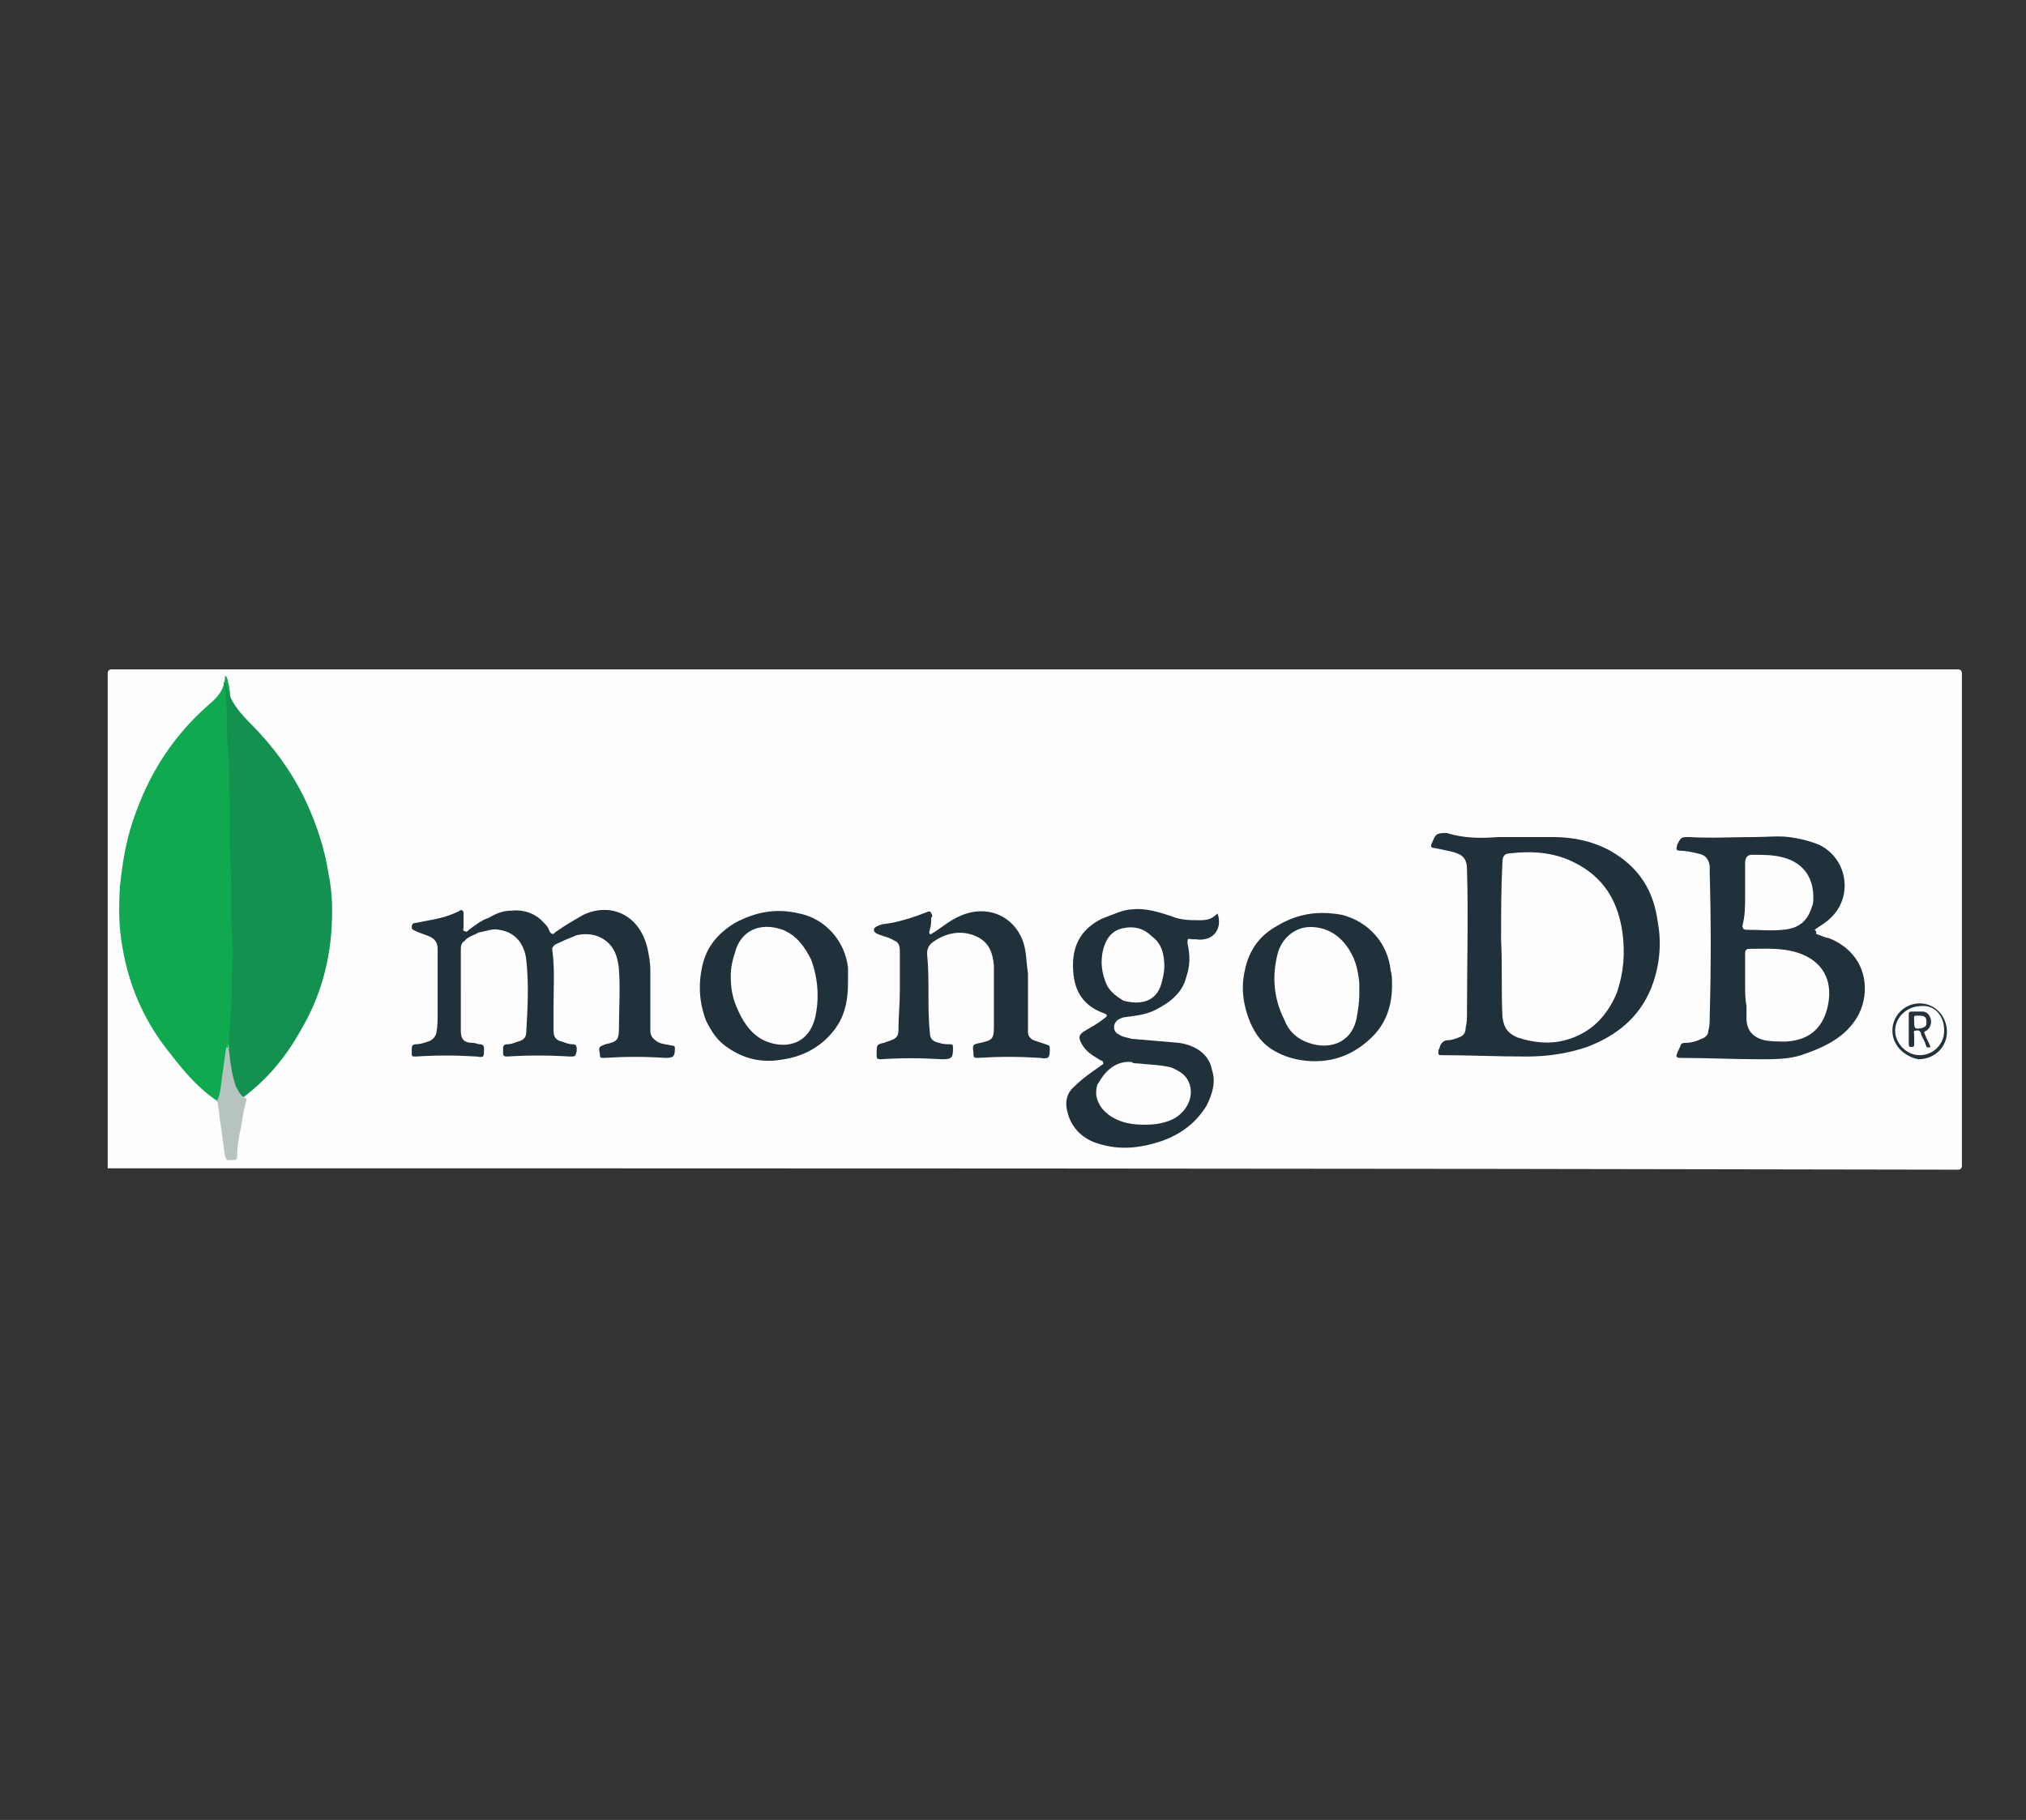 <?xml version="1.0" encoding="UTF-8"?> <!-- Generator: Adobe Illustrator 25.2.3, SVG Export Plug-In . SVG Version: 6.00 Build 0) --> <svg xmlns="http://www.w3.org/2000/svg" xmlns:xlink="http://www.w3.org/1999/xlink" version="1.1" id="Capa_2_1_" x="0px" y="0px" viewBox="0 0 148.6 133.5" style="enable-background:new 0 0 148.6 133.5;" xml:space="preserve"><rect x="0" y="0" width="148.6" height="133.5" fill="#333333" stroke="none"/> <style type="text/css"> .st0{clip-path:url(#SVGID_2_);} .st1{fill:#FDFDFD;} .st2{fill:#C2002F;} .st3{fill:#DC0031;} .st4{fill:#FEFEFE;} .st5{fill:#585756;} .st6{fill:#10A950;} .st7{fill:#12914F;} .st8{fill:#21313C;} .st9{fill:#B7C3C1;} .st10{fill:#22323D;} .st11{fill:#91BEA8;} .st12{fill:#23323D;} .st13{fill:#333333;} .st14{fill:#689E63;} .st15{fill:#4C4C4C;} .st16{fill:#575757;} .st17{fill:#626262;} .st18{fill:#424242;} .st19{fill:#3A3A3A;} .st20{fill:#3E853D;} .st21{fill:#74AB63;} .st22{fill:#6DA55F;} .st23{fill:#77B161;} .st24{fill:#71A962;} .st25{fill:#69A15C;} .st26{fill:#6BBE47;} .st27{fill:#659E5A;} .st28{fill:#77B55E;} .st29{fill:#75B659;} .st30{fill:#73B856;} .st31{fill:#679D5A;} .st32{fill:#649A59;} .st33{fill:#629958;} .st34{fill:#71B952;} .st35{fill:#579D4B;} .st36{fill:#6FBB4E;} .st37{fill:#3E863D;} .st38{fill:#498D45;} .st39{fill:#56984D;} .st40{fill:#6CBD4A;} .st41{fill:#5D9854;} .st42{fill:#6AA05D;} .st43{fill:#619B57;} .st44{fill:#4D8F48;} .st45{fill:#53934C;} .st46{fill:#58A249;} .st47{fill:#5A9752;} .st48{fill:#54934E;} .st49{fill:#438941;} .st50{fill:#57954F;} .st51{fill:#59A747;} .st52{fill:#51914C;} .st53{fill:#699F64;} .st54{fill:#5AAC45;} .st55{fill:#619857;} .st56{fill:#428840;} .st57{fill:#4C8E48;} .st58{fill:#468A44;} .st59{fill:#FDFEFD;} .st60{fill:#689F63;} .st61{fill:#F2F6F2;} .st62{fill:#231F20;} .st63{fill:#010101;} .st64{fill:#030303;} .st65{fill:#BABABA;} .st66{fill:#EFD5B6;} .st67{fill:#335061;} .st68{fill:#D23833;} .st69{fill:#48718A;} .st70{fill:#335060;} .st71{fill:#FBFBFB;} .st72{fill:#F5E2CB;} .st73{fill:#6C6A6C;} .st74{fill:#D13833;} .st75{fill:#DAD7D6;} .st76{fill:#EC3C39;} .st77{fill:#80AEC2;} .st78{fill:#D5D2D1;} .st79{fill:#F3E0CA;} .st80{fill:#334F5F;} .st81{fill:#CF3733;} .st82{fill:#F2F1F1;} .st83{fill:#7FADC1;} .st84{fill:#D3D0CF;} .st85{fill:#E73C39;} .st86{fill:#476E86;} .st87{fill:#F1DEC8;} .st88{fill:#F7F7F7;} .st89{fill:#D1CECD;} .st90{fill:#D2CFCE;} .st91{fill:#EA3C39;} .st92{fill:#D6D3D2;} .st93{fill:#456B82;} .st94{fill:#6E6C6E;} .st95{fill:#E2E1E1;} .st96{fill:#EEDBC5;} .st97{fill:#44687E;} .st98{fill:#242325;} .st99{fill:#EAE9E8;} .st100{fill:#E1C4A8;} .st101{fill:#CE3835;} .st102{fill:#918E8E;} .st103{fill:#302D30;} .st104{fill:#2A2E33;} .st105{fill:#2A3035;} .st106{fill:#4E2525;} .st107{fill:#3F3835;} .st108{fill:#A7A4A4;} .st109{fill:#3F3A38;} .st110{fill:#FCFCFC;} .st111{fill:#2A2525;} .st112{fill:#2C2726;} .st113{fill:#272223;} .st114{fill:#2C2727;} .st115{fill:#2B2626;} .st116{fill:#35302E;} .st117{fill:#EFDCC6;} .st118{fill:#F5E1CA;} .st119{fill:#F5E2CA;} .st120{fill:#584E47;} .st121{fill:#463E3A;} .st122{fill:#938476;} .st123{fill:#3D3633;} .st124{fill:#5B5859;} .st125{fill:#363233;} .st126{fill:#444041;} .st127{fill:#E63B39;} .st128{fill:#434040;} .st129{fill:#3C3939;} .st130{fill:#0071FF;} </style> <g> <g> <path class="st1" d="M7.9,85.7c0-12.1,0-24.3,0-36.3c0-0.2,0.1-0.3,0.3-0.3c45.2,0,90.2,0,135.4,0c0.2,0,0.3,0.1,0.3,0.3 c0,12,0,24.1,0,36.1c0,0.2-0.1,0.3-0.3,0.3C98.3,85.7,53,85.7,7.9,85.7z"></path> </g> <g> <path class="st6" d="M16,80.8c-1.4-0.9-2.5-2.2-3.5-3.5c-1.8-2.2-3-4.8-3.5-7.7c-0.3-1.6-0.3-3-0.2-4.6c0.2-1.9,0.5-3.7,1.2-5.5 c1.1-3,2.8-5.6,5.3-7.8c0.6-0.5,1.2-1.1,1.2-2.1h0.1c0,0.1,0.1,0.2,0.1,0.3c0.3,1.1,0.2,2.2,0.3,3.4c0.1,1.1,0,2.2,0.1,3.4 c0.1,1.9,0,3.8,0.1,5.8c0.1,1.7,0,3.5,0.1,5.2c0,1,0.1,2.1,0,3.1c0,1.2-0.1,2.5-0.2,3.7c-0.1,0.8-0.1,1.5-0.1,2.2 c0,0,0,0.1-0.1,0.1c-0.1,0,0,0.1,0,0.1c-0.1,1.3-0.2,2.5-0.6,3.7C16.2,80.7,16.1,80.8,16,80.8z"></path> </g> <g> <path class="st7" d="M16.8,76.9c0-0.3,0-0.7,0-1c0.1-0.9,0.1-1.7,0.2-2.6c0-0.6,0-1.1,0-1.7c0.1-1.1,0.1-2.2,0-3.3 c-0.1-1.6,0-3.4-0.1-5c-0.1-2,0-4-0.1-5.9c0-0.9,0-2-0.1-2.9c-0.1-0.9,0-1.8-0.1-2.8c0-0.5,0-1-0.2-1.6V50 c0.2,0.3,0.3,0.5,0.4,0.9c0.3,0.8,0.9,1.5,1.6,2.2c1.6,1.6,3,3.5,4,5.6c0.8,1.7,1.4,3.5,1.7,5.4c0.3,1.5,0.3,2.8,0.2,4.3 c-0.2,2.5-0.9,4.9-2.2,7.1c-1.1,2-2.5,3.7-4.4,5.1c-0.3,0.1-0.3-0.1-0.4-0.3c-0.3-0.3-0.3-0.6-0.4-0.9c-0.3-0.8-0.3-1.5-0.3-2.3 C16.8,77,16.7,76.9,16.8,76.9z"></path> </g> <g> <path class="st8" d="M109.9,61.4c1.3,0,2.7,0,4,0c1.5,0,2.9,0.3,4.2,1c2.1,1.2,3.2,2.9,3.5,5.3c0.3,1.6,0.1,3.3-0.5,4.8 c-0.9,2.2-2.6,3.5-4.7,4.3c-1.5,0.5-2.9,0.7-4.5,0.7c-2.1,0-4.1-0.1-6.1-0.1c-0.3,0-0.3,0-0.3-0.3c0-0.1,0.1-0.2,0.1-0.3 c0.1-0.3,0.3-0.5,0.6-0.5c0.3,0,0.5-0.1,0.8-0.2c0.3-0.1,0.5-0.3,0.5-0.7c0.1-0.4,0.1-0.8,0.1-1.2c0-3.5,0.1-7,0-10.4 c0-0.8-0.3-1.1-1-1.3c-0.4-0.1-0.9-0.2-1.4-0.3c-0.2,0-0.3-0.1-0.2-0.3l0,0c0.3-0.7,0.3-0.8,1.1-0.8 C107.4,61.5,108.6,61.5,109.9,61.4z"></path> </g> <g> <path class="st8" d="M133.2,68.5c0.3,0.1,0.7,0.3,0.9,0.3c0.8,0.3,1.5,0.8,2,1.5c1,1.4,0.9,3.5-0.3,4.9c-0.9,1.1-2.2,1.7-3.7,2.2 c-0.9,0.3-2,0.3-3,0.3c-2,0-3.9-0.1-5.9-0.1c-0.2,0-0.3-0.1-0.2-0.3c0.1-0.3,0.2-0.4,0.3-0.7c0.1-0.1,0.2-0.1,0.3-0.1 c0.4,0,0.8-0.1,1.2-0.3c0.3-0.1,0.5-0.3,0.5-0.6c0.1-0.3,0.1-0.7,0.1-1c0.1-3.5,0.1-7.1,0-10.6c0-0.2,0-0.3,0-0.5 c-0.1-0.5-0.3-0.8-0.9-0.9c-0.4-0.1-0.9-0.2-1.3-0.2c-0.2,0-0.3-0.1-0.2-0.3v-0.1c0.3-0.6,0.3-0.6,0.9-0.6c1.6,0.1,3.2,0,4.8,0 c0.9,0,1.7-0.1,2.5,0c0.8,0.1,1.6,0.3,2.3,0.6c2.1,1.1,2.4,3.9,0.7,5.4c-0.3,0.3-0.7,0.5-1.1,0.8 C133.3,68.4,133.2,68.4,133.2,68.5z"></path> </g> <g> <path class="st8" d="M33.8,72.8c0,0.9,0,1.9,0,2.8c0,0.6,0.2,0.9,0.9,0.9c0.2,0,0.3,0.1,0.5,0.1c0.2,0,0.3,0.1,0.3,0.3V77 c0,0.5,0,0.6-0.5,0.5c-1.6-0.1-3-0.1-4.5,0c-0.3,0-0.3,0-0.3-0.3c0-0.1,0-0.2,0-0.3c0-0.2,0.1-0.3,0.3-0.3c0.3,0,0.6-0.1,0.9-0.2 c0.3-0.1,0.5-0.3,0.6-0.6c0.1-0.5,0.1-1,0.1-1.6c0-1.6,0-3,0-4.6c0-0.3-0.1-0.6-0.4-0.8s-0.8-0.3-1.2-0.5 c-0.2-0.1-0.3-0.1-0.3-0.3c0-0.3,0.2-0.3,0.3-0.3c0.9-0.2,1.9-0.3,2.8-0.7c0.2-0.1,0.3-0.1,0.4-0.2c0.2-0.1,0.3,0,0.3,0.2 s0,0.3,0,0.4s0,0.3,0,0.6c0,0.1-0.1,0.3,0.1,0.3c0.1,0.1,0.2,0,0.3-0.1c0.4-0.3,0.9-0.7,1.5-0.9c0.5-0.3,1-0.5,1.6-0.5 c0.9-0.1,1.8,0.2,2.4,0.9c0.2,0.2,0.3,0.3,0.4,0.6c0.1,0.2,0.3,0.3,0.4,0.1c0.7-0.5,1.4-0.9,2.1-1.3c1.9-0.9,4.1-0.1,4.7,2.5 c0.1,0.5,0.2,1,0.2,1.6c0,1.5,0,2.9,0,4.4c0,0.4,0.2,0.6,0.5,0.8c0.3,0.2,0.7,0.2,1.1,0.3c0.2,0,0.2,0.1,0.2,0.2 c0,0.6-0.1,0.7-0.7,0.7c-1.5-0.1-2.9-0.1-4.5,0c-0.2,0-0.3,0-0.3-0.2v-0.1c-0.1-0.5-0.1-0.5,0.4-0.7c0.9-0.2,1-0.3,1-1.3 c0-1.4,0.1-2.8,0-4.1c0-0.3-0.1-0.8-0.2-1.1c-0.4-1.2-1.6-1.8-2.9-1.5c-0.5,0.2-1,0.4-1.6,0.7c-0.1,0.1-0.2,0.2-0.2,0.3 c0.2,1.4,0.1,2.8,0.1,4.2c0,0.6,0,1.2,0,1.8c0,0.5,0.2,0.7,0.6,0.8c0.3,0.1,0.5,0.2,0.8,0.2c0.2,0,0.3,0.1,0.3,0.3 c0,0.1,0,0.2,0,0.2c-0.1,0.4-0.1,0.4-0.5,0.4c-1.6-0.1-3.1-0.1-4.6,0c-0.3,0-0.3-0.1-0.3-0.3c0-0.1,0-0.3,0-0.3 c0-0.2,0.1-0.3,0.3-0.3c0.3,0,0.5-0.1,0.8-0.2c0.4-0.1,0.6-0.3,0.6-0.7c0.1-1.7,0.2-3.5,0-5.3c-0.1-0.9-0.6-2-2-2.2 c-0.5-0.1-0.9,0.1-1.5,0.2c-0.3,0.2-0.8,0.3-1,0.6c-0.3,0.2-0.3,0.4-0.3,0.7C33.8,70.8,33.8,71.9,33.8,72.8L33.8,72.8z"></path> </g> <g> <path class="st8" d="M89.3,67c0.4,1.1-0.3,2.1-1.6,1.9c-0.1,0-0.2,0-0.3,0c-0.3-0.1-0.3,0-0.3,0.3c0.2,0.9,0.2,1.6-0.1,2.5 c-0.3,1.2-1.3,1.9-2.3,2.4c-0.6,0.3-1.3,0.4-2.1,0.5c-0.2,0-0.4,0.1-0.6,0.2c-0.4,0.3-0.4,0.9,0.1,1.1c0.3,0.2,0.6,0.2,0.9,0.3 c1.1,0.1,2.3,0.2,3.5,0.3c1.3,0.2,2.2,0.9,2.4,2c0.3,0.9,0,1.8-0.4,2.6c-0.8,1.3-1.9,2.1-3.3,2.6c-1.5,0.5-3,0.7-4.6,0.2 c-1.1-0.3-2-1.1-2.3-2.3c-0.2-0.7-0.1-1.4,0.5-1.9c0.6-0.6,1.2-1,1.9-1.5c0.1-0.1,0.3-0.1,0.2-0.3c0-0.1-0.2-0.1-0.3-0.2 c-0.5-0.3-1-0.6-1.3-1.2c-0.2-0.4-0.2-0.6,0.3-0.9s0.9-0.5,1.4-0.9c0.3-0.2,0.2-0.3-0.1-0.4c-1.6-0.6-2.2-1.8-2.2-3.5 c0-1.6,0.7-2.7,2.1-3.4c0.8-0.3,1.6-0.7,2.3-0.7c0.9-0.1,1.9,0.2,2.8,0.5c0.7,0.3,1.4,0.3,2.1,0.3C88.6,67.5,88.9,67.4,89.3,67z"></path> </g> <g> <path class="st8" d="M68.1,72.9c0,0.9,0,1.9,0.1,2.8c0,0.5,0.2,0.7,0.7,0.8c0.3,0.1,0.5,0.1,0.8,0.1c0.2,0,0.2,0.1,0.2,0.3l0,0 c0,0.7-0.1,0.8-0.8,0.8c-1.6-0.1-3-0.1-4.5,0c-0.3,0-0.3-0.1-0.3-0.3c0-0.1,0-0.1,0-0.2c0-0.5,0-0.6,0.5-0.7 c0.1,0,0.2-0.1,0.3-0.1c0.6-0.2,0.8-0.3,0.8-0.9c0-0.9,0.1-1.8,0.1-2.8c0-1,0-2,0-3c0-0.3-0.1-0.6-0.4-0.7c-0.3-0.2-0.7-0.3-1-0.4 c-0.3-0.1-0.5-0.2-0.5-0.4c0-0.2,0.3-0.3,0.6-0.4c0.9-0.1,1.6-0.3,2.5-0.6c0.3-0.1,0.5-0.2,0.8-0.3c0.2-0.1,0.3,0,0.3,0.1 c0.1,0.1,0.1,0.3,0,0.3c0,0.3,0,0.6-0.1,0.9c0,0.1-0.1,0.2,0,0.3s0.2-0.1,0.3-0.1c0.6-0.4,1.2-0.9,1.9-1.2c2.2-1,4.4,0.2,4.8,2.5 c0.1,0.6,0.1,1.1,0.2,1.7c0,1.3,0,2.5,0,3.8c0,0.2,0,0.3,0,0.5c0,0.3,0.2,0.5,0.4,0.6c0.3,0.1,0.6,0.2,0.9,0.3 c0.3,0.1,0.3,0.1,0.3,0.4c0,0.6-0.1,0.7-0.7,0.6c-1.6-0.1-3-0.1-4.6,0c-0.3,0-0.3-0.1-0.3-0.3v-0.1c-0.1-0.6,0-0.6,0.5-0.7 c0.9-0.2,1-0.3,1-1.2c0-1.5,0-3,0-4.5c-0.1-1-0.4-1.8-1.5-2.2c-1.1-0.4-2.2-0.1-3.1,0.6C68,69.5,68,69.8,68,70 C68.1,71,68.1,71.9,68.1,72.9z"></path> </g> <g> <path class="st8" d="M62.2,72c0,1.6-0.3,2.8-1.3,3.9c-0.9,1-2.1,1.6-3.4,1.8c-1.6,0.3-2.9,0-4.2-0.9c-0.7-0.5-1.1-1.1-1.5-1.9 c-0.5-1.3-0.6-2.6-0.3-4c0.3-1.4,1.1-2.4,2.4-3.2c1.5-0.8,3-1.1,4.7-0.7c2,0.4,3.4,2.1,3.6,4C62.2,71.4,62.2,71.8,62.2,72z"></path> </g> <g> <path class="st8" d="M102.1,72.3c0,1.4-0.4,2.8-1.6,3.9c-1.4,1.3-3,1.8-4.8,1.6c-0.8-0.1-1.5-0.3-2.2-0.7 c-0.9-0.5-1.4-1.2-1.8-2.1c-0.5-1.2-0.7-2.5-0.4-3.8c0.3-1.5,1.1-2.6,2.4-3.3c1.5-0.9,3-1.1,4.7-0.8c2,0.5,3.4,2.1,3.6,4.1 C102.1,71.5,102.1,71.8,102.1,72.3z"></path> </g> <g> <path class="st9" d="M16.8,77.1c0.1,0.9,0.2,1.7,0.5,2.6c0.2,0.3,0.3,0.7,0.8,0.9c-0.2,0.7-0.3,1.3-0.4,2 c-0.2,0.8-0.3,1.5-0.3,2.2c0,0.3-0.1,0.3-0.6,0.3c-0.3,0-0.2-0.2-0.3-0.3c-0.1-0.7-0.2-1.5-0.3-2.2c-0.1-0.5-0.1-0.9-0.2-1.5 c0-0.1,0-0.2-0.1-0.3c0.3-0.6,0.3-1.2,0.4-1.9c0.1-0.7,0.2-1.4,0.3-2.1C16.8,76.9,16.7,77,16.8,77.1z"></path> </g> <g> <path class="st10" d="M138.8,75.6c0-1.1,0.9-2,2-2c1.1,0,2,0.9,2,2.1c0,1.1-0.9,2-2.1,2C139.7,77.5,138.8,76.7,138.8,75.6z"></path> </g> <g> <path class="st11" d="M16.8,77.1c0-0.1-0.1-0.2-0.1-0.2c0-0.1,0-0.2,0-0.3c0.1,0,0,0.2,0.1,0.2C16.8,76.9,16.8,77,16.8,77.1z"></path> </g> <g> <path class="st4" d="M110.1,69c0-2,0-3.9,0.1-5.8c0-0.4,0.2-0.6,0.5-0.6c1.8-0.2,3.5-0.1,5.2,0.9c1.9,1.1,2.8,2.8,3.1,4.9 c0.2,1.5,0.1,2.9-0.4,4.4c-0.7,1.7-1.9,3-3.8,3.5c-1.1,0.3-2.3,0.2-3.5-0.2c-0.7-0.3-1-0.7-1.1-1.5 C110.1,72.6,110.2,70.8,110.1,69z"></path> </g> <g> <path class="st4" d="M128,72.3c0-0.8,0-1.6,0-2.4c0-0.2,0.1-0.3,0.3-0.3c1.2,0,2.4-0.1,3.6,0.3c1.8,0.6,2.5,2,2.2,3.7 c-0.3,1.7-1.3,2.7-3.1,2.8c-0.5,0-1.1,0-1.6-0.1c-0.8-0.2-1.3-0.7-1.3-1.6c0-0.3,0-0.6,0-0.9C128,73.3,128,72.8,128,72.3L128,72.3 z"></path> </g> <g> <path class="st4" d="M128,65.6c0-0.8,0-1.6,0-2.3c0-0.3,0.1-0.6,0.5-0.6c0.8,0,1.6,0,2.3,0.2c1.5,0.4,2.2,1.5,2.2,2.9 c0,0.3,0,0.5-0.1,0.7c-0.3,1-0.9,1.6-2.1,1.7c-0.9,0.1-1.7,0-2.7,0c-0.2,0-0.3-0.1-0.3-0.3C128,67.2,128,66.4,128,65.6L128,65.6z"></path> </g> <g> <path class="st4" d="M83.4,78c0.9,0.1,1.7,0.1,2.5,0.3c0.7,0.3,1.2,0.6,1.4,1.4c0.2,0.9-0.3,1.8-1.1,2.3c-0.7,0.4-1.5,0.5-2.2,0.5 c-0.9,0-1.7-0.1-2.5-0.6c-0.6-0.4-1-0.9-1.1-1.6c0-0.3,0-0.7,0.2-0.9c0.5-0.9,1.3-1.6,2.4-1.5C83.1,78,83.2,78,83.4,78z"></path> </g> <g> <path class="st4" d="M85.4,70.9c0,0.4-0.1,0.8-0.2,1.2c-0.4,1.5-1.7,1.6-2.8,1.3c-0.5-0.3-0.9-0.6-1.2-1.1 c-0.4-0.9-0.5-1.7-0.3-2.6c0.2-0.8,0.6-1.4,1.4-1.6c0.9-0.2,1.6,0,2.2,0.6C85.2,69.2,85.4,70,85.4,70.9z"></path> </g> <g> <path class="st4" d="M53.6,71.6c0-0.6,0.1-1.1,0.3-1.7c0.4-1.6,1.8-2.3,3.5-1.7c1,0.4,1.6,1.2,2.1,2.2c0.5,1.4,0.6,2.8,0.3,4.2 c-0.5,2.1-2.3,2.4-3.8,1.7c-1-0.5-1.6-1.5-2-2.5C53.7,73.1,53.6,72.4,53.6,71.6z"></path> </g> <g> <path class="st4" d="M99.7,72.9c0,0.7-0.1,1.2-0.2,1.8c-0.4,1.9-2.1,2.3-3.5,1.8c-0.9-0.3-1.5-0.9-1.8-1.7 c-0.8-1.6-0.9-3.2-0.5-4.8c0.3-1.2,1.3-2,2.4-2c1,0,1.9,0.4,2.6,1.3c0.7,0.9,0.9,1.8,1,2.8C99.7,72.4,99.7,72.6,99.7,72.9z"></path> </g> <g> <path class="st4" d="M142.6,75.6c0,1-0.8,1.8-1.8,1.8c-1,0-1.8-0.9-1.8-1.8c0-1,0.9-1.8,1.9-1.8C141.9,73.7,142.6,74.5,142.6,75.6 z"></path> </g> <g> <path class="st12" d="M141.6,76.8c-0.3,0.1-0.3,0-0.4-0.3c-0.1-0.3-0.3-0.5-0.3-0.7c-0.1-0.3-0.3-0.2-0.4-0.2 c-0.2,0-0.1,0.2-0.1,0.3c0,0.3,0,0.5,0,0.7c0,0.1,0,0.2-0.2,0.2c-0.1,0-0.2,0-0.2-0.2c0-0.8,0-1.5,0-2.2c0-0.1,0-0.2,0.2-0.2 c0.3,0,0.5,0,0.8,0c0.3,0,0.5,0.2,0.6,0.5c0.1,0.3,0,0.7-0.3,0.9c-0.2,0.1-0.2,0.1-0.1,0.3C141.3,76.2,141.5,76.5,141.6,76.8z"></path> </g> <g> <path class="st1" d="M140.7,74.5c0.5,0,0.6,0.1,0.6,0.5c0,0.3-0.1,0.3-0.3,0.4c-0.5,0.1-0.6,0.1-0.6-0.4V75 C140.4,74.5,140.3,74.5,140.7,74.5z"></path> </g> </g> </svg> 
